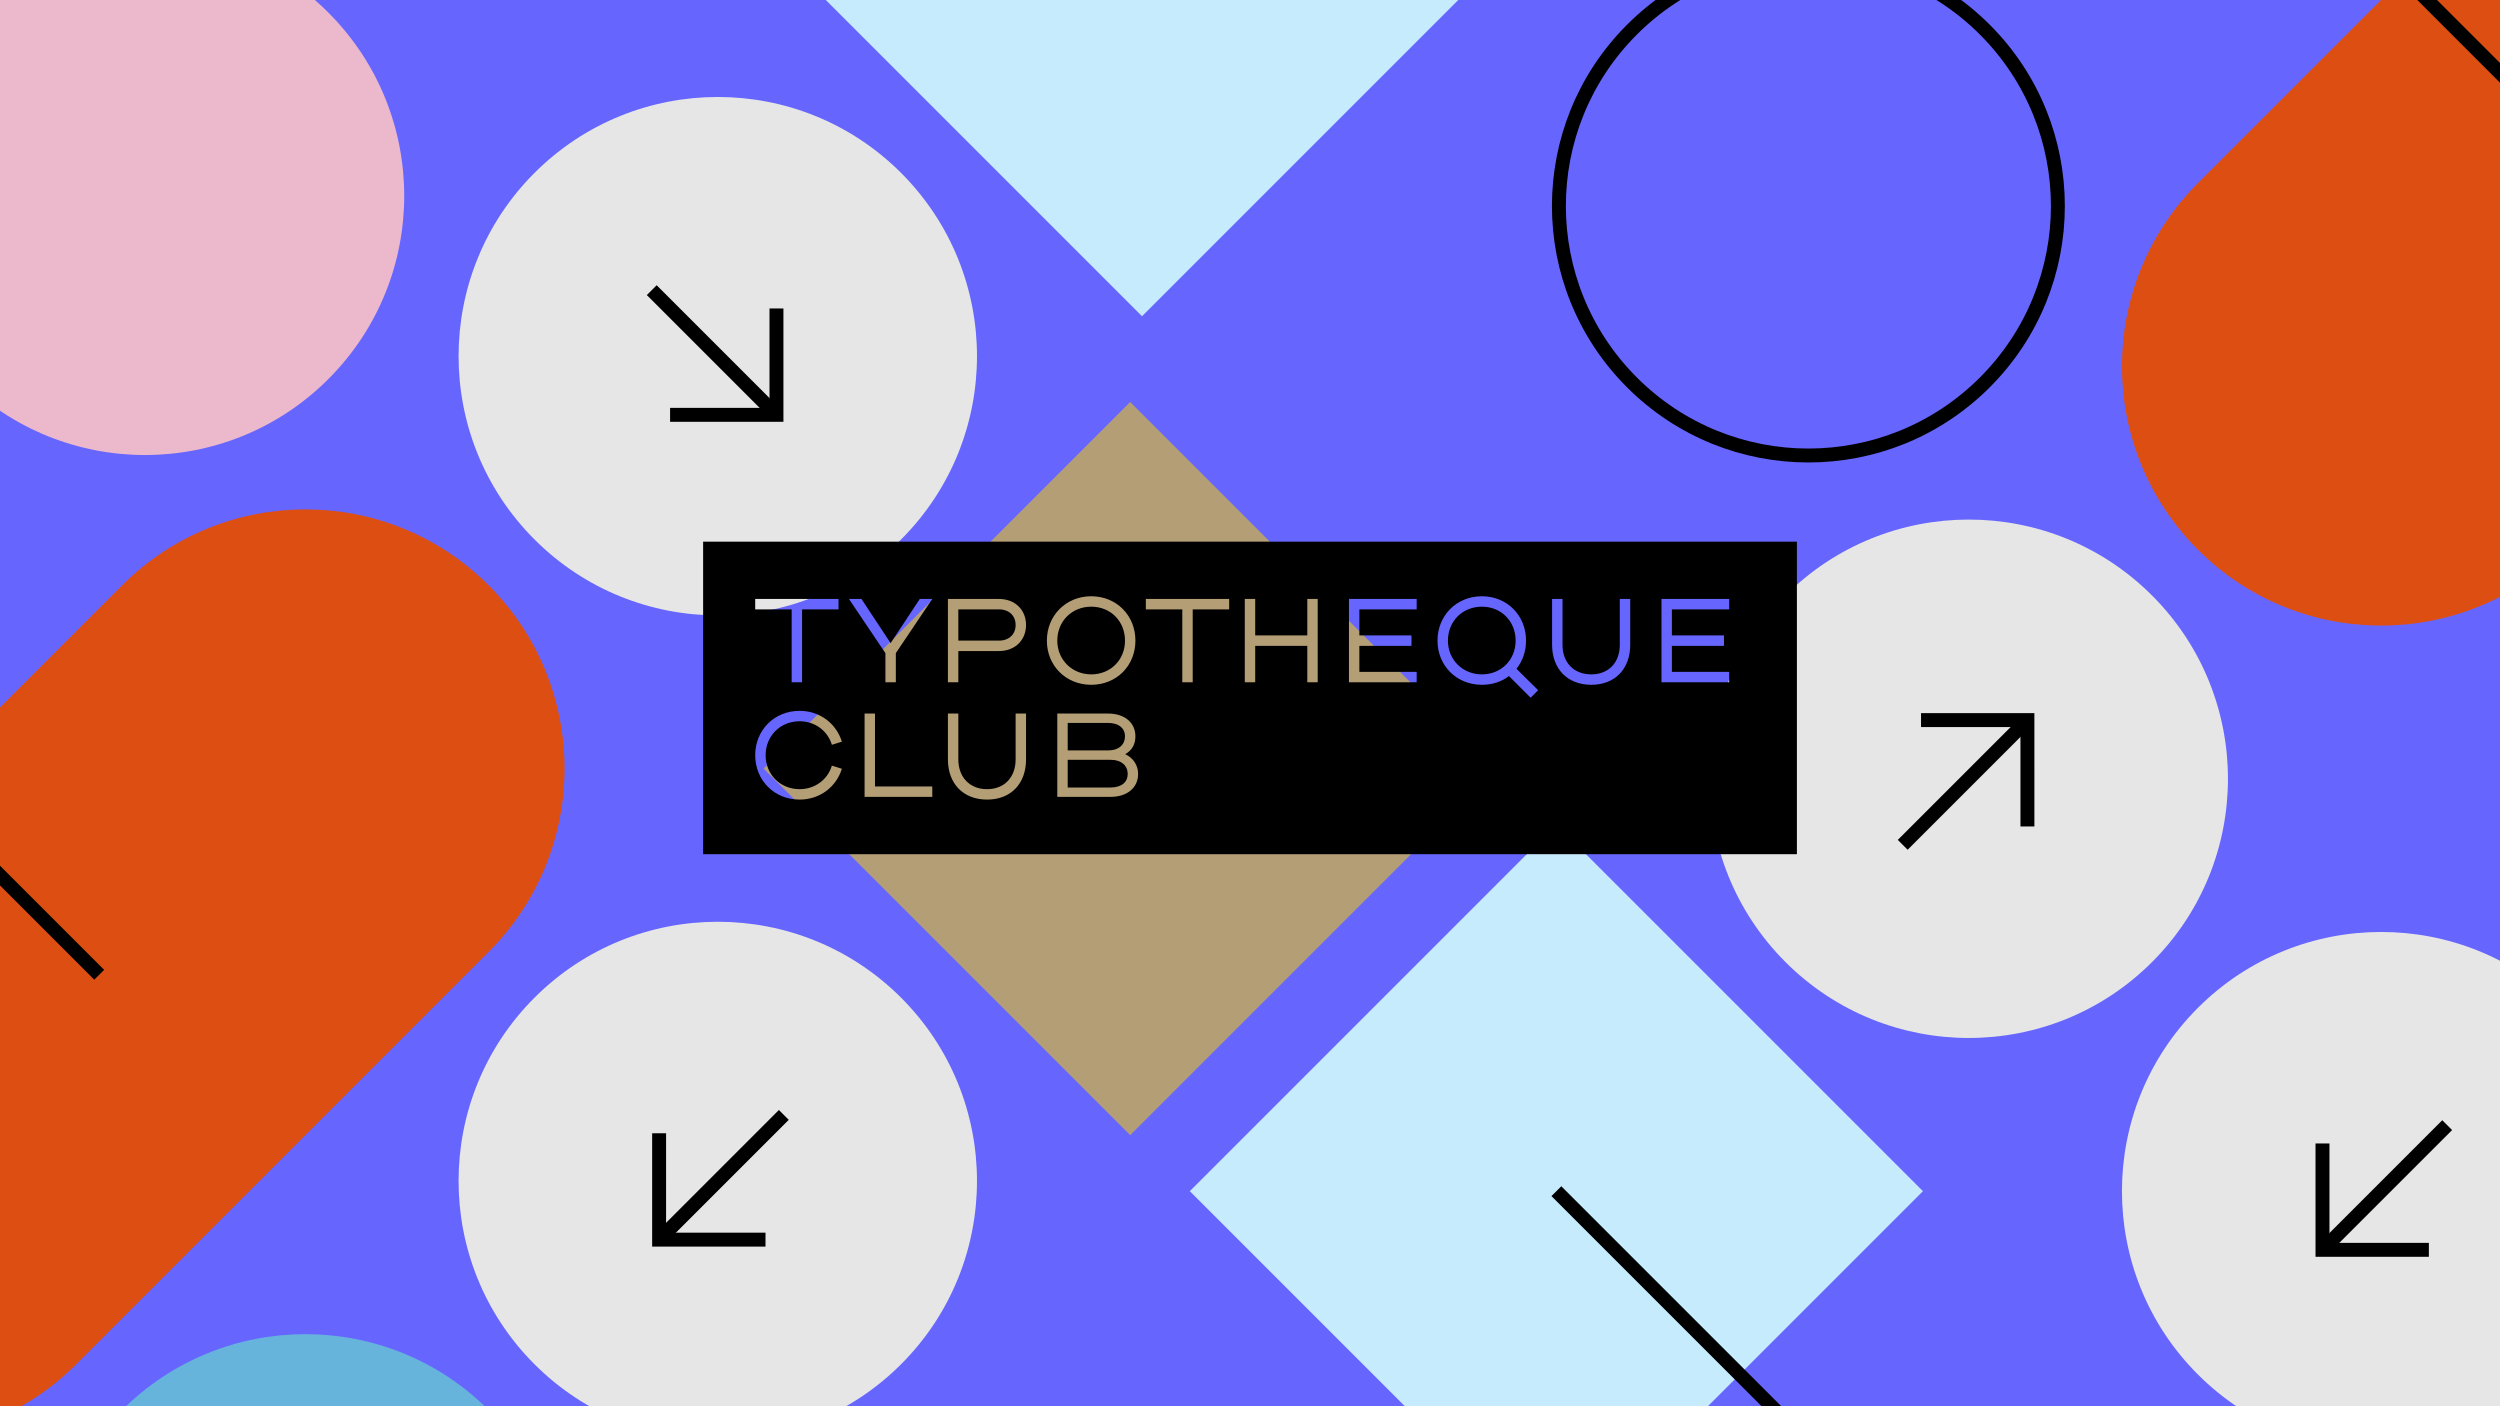 <?xml version="1.0" encoding="UTF-8"?><svg id="Layer_1" xmlns="http://www.w3.org/2000/svg" xmlns:xlink="http://www.w3.org/1999/xlink" viewBox="0 0 1920 1080"><defs><style>.cls-1{clip-path:url(#clippath);}.cls-2,.cls-3{fill:#66f;}.cls-4{fill:none;stroke:#000;stroke-width:10.7px;}.cls-5,.cls-6,.cls-7,.cls-8,.cls-3,.cls-9,.cls-10,.cls-11{stroke-width:0px;}.cls-6{fill:#c5ebfd;}.cls-7{fill:#dd4e12;}.cls-8{fill:#b49e75;}.cls-9{fill:#ecb8cc;}.cls-10{fill:#e6e6e6;}.cls-11{fill:#66b4db;}</style><symbol id="New_Symbol" viewBox="0 0 5219.66 4521.78"><use width="398.13" height="398.13" transform="translate(3107.37 2818.58) rotate(135)" xlink:href="#New_Symbol_1"/><use width="398.13" height="398.13" transform="translate(3740.79 2185.15) rotate(135)" xlink:href="#New_Symbol_1"/><path class="cls-7" d="m2685.08,2044.39l316.71-316.71c77.74-77.74,203.78-77.74,281.52,0h0c77.74,77.74,77.74,203.78,0,281.52l-316.71,316.71c-77.74,77.74-203.78,77.74-281.52,0h0c-77.74-77.74-77.74-203.78,0-281.52Z"/><polygon class="cls-8" points="3494.46 1868.44 3775.98 1586.91 4057.51 1868.44 3775.98 2149.96 3494.46 1868.44"/><polygon class="cls-6" points="1910.89 2818.58 2192.41 2537.05 2473.94 2818.58 2192.41 3100.1 1910.89 2818.58"/><path class="cls-11" d="m3001.79,2361.1h0c77.74-77.74,203.78-77.74,281.52,0h0c77.74,77.74,77.74,203.78,0,281.52h0c-77.74,77.74-203.78,77.74-281.52,0h0c-77.74-77.74-77.74-203.78,0-281.52Z"/><path class="cls-9" d="m2878.63,1287.79h0c77.74-77.74,203.78-77.74,281.52,0h0c77.74,77.74,77.74,203.78,0,281.52h0c-77.74,77.74-203.78,77.74-281.52,0h0c-77.74-77.74-77.74-203.78,0-281.52Z"/><path class="cls-4" d="m2250.48,1926.5h0c74.83-74.83,196.14-74.83,270.97,0h0c74.83,74.83,74.83,196.14,0,270.97h0c-74.83,74.83-196.14,74.83-270.97,0h0c-74.83-74.83-74.83-196.14,0-270.97Z"/><path class="cls-4" d="m2843.44,1604.51l-35.19,35.19c-58.31,58.31-58.31,152.84,0,211.14l175.95,175.95"/><path class="cls-4" d="m2656.93,3001.57l-35.19,35.19c-58.31,58.31-152.84,58.31-211.14,0l-218.18-218.18"/><use width="398.13" height="398.13" transform="translate(2227.6 2501.86) rotate(-45)" xlink:href="#New_Symbol_1"/><use width="398.13" height="398.13" transform="translate(3459.27 1270.2) rotate(45)" xlink:href="#New_Symbol_1"/><use width="398.13" height="398.13" transform="translate(1874.18 950.14) rotate(45)" xlink:href="#New_Symbol_1"/><use width="398.13" height="398.13" transform="translate(1240.75 316.71) rotate(45)" xlink:href="#New_Symbol_1"/><path class="cls-7" d="m1099.99,1372.43l-316.71-316.71c-77.74-77.74-77.74-203.78,0-281.52h0c77.74-77.74,203.78-77.74,281.52,0l316.71,316.71c77.74,77.74,77.74,203.78,0,281.52h0c-77.74,77.74-203.78,77.74-281.52,0Z"/><polygon class="cls-8" points="924.04 563.05 642.52 281.52 924.04 0 1205.56 281.52 924.04 563.05"/><polygon class="cls-6" points="1874.18 2146.62 1592.66 1865.09 1874.18 1583.57 2155.71 1865.09 1874.18 2146.62"/><path class="cls-11" d="m1416.71,1055.71h0c-77.74-77.74-77.74-203.78,0-281.52h0c77.74-77.74,203.78-77.74,281.52,0h0c77.74,77.74,77.74,203.78,0,281.52h0c-77.74,77.74-203.78,77.74-281.52,0Z"/><path class="cls-9" d="m343.4,1178.88h0c-77.74-77.74-77.74-203.78,0-281.52h0c77.74-77.74,203.78-77.74,281.52,0h0c77.74,77.74,77.74,203.78,0,281.52h0c-77.74,77.74-203.78,77.74-281.52,0Z"/><path class="cls-4" d="m982.1,1807.03h0c-74.83-74.83-74.83-196.14,0-270.97h0c74.83-74.83,196.14-74.83,270.97,0h0c74.83,74.83,74.83,196.14,0,270.97h0c-74.83,74.83-196.14,74.83-270.97,0Z"/><path class="cls-4" d="m660.11,1214.07l35.19,35.19c58.31,58.31,152.84,58.31,211.14,0l175.95-175.95"/><path class="cls-4" d="m2057.17,1400.58l35.19,35.19c58.31,58.31,58.31,152.84,0,211.14l-218.18,218.18"/><use width="398.13" height="398.13" transform="translate(1557.47 1829.9) rotate(-135)" xlink:href="#New_Symbol_1"/><use width="398.13" height="398.13" transform="translate(325.8 598.24) rotate(-45)" xlink:href="#New_Symbol_1"/><use width="398.13" height="398.13" transform="translate(1196.48 3444.17) rotate(135)" xlink:href="#New_Symbol_1"/><use width="398.13" height="398.13" transform="translate(1829.9 2810.74) rotate(135)" xlink:href="#New_Symbol_1"/><path class="cls-7" d="m774.19,2669.98l316.71-316.71c77.74-77.74,203.78-77.74,281.52,0h0c77.74,77.74,77.74,203.78,0,281.52l-316.71,316.71c-77.74,77.74-203.78,77.74-281.52,0h0c-77.74-77.74-77.74-203.78,0-281.52Z"/><polygon class="cls-8" points="1583.57 2494.03 1865.09 2212.51 2146.62 2494.03 1865.09 2775.55 1583.57 2494.03"/><polygon class="cls-6" points="0 3444.17 281.52 3162.65 563.05 3444.17 281.52 3725.69 0 3444.17"/><path class="cls-11" d="m1090.9,2986.7h0c77.74-77.74,203.78-77.74,281.52,0h0c77.74,77.74,77.74,203.78,0,281.52h0c-77.74,77.74-203.78,77.74-281.52,0h0c-77.74-77.74-77.74-203.78,0-281.52Z"/><path class="cls-9" d="m967.74,1913.39h0c77.74-77.74,203.78-77.74,281.52,0h0c77.74,77.74,77.74,203.78,0,281.52h0c-77.74,77.74-203.78,77.74-281.52,0h0c-77.74-77.74-77.74-203.78,0-281.52Z"/><path class="cls-4" d="m339.59,2552.09h0c74.83-74.83,196.14-74.83,270.97,0h0c74.83,74.83,74.83,196.14,0,270.97h0c-74.83,74.83-196.14,74.83-270.97,0h0c-74.83-74.83-74.83-196.14,0-270.97Z"/><path class="cls-4" d="m932.55,2230.1l-35.19,35.19c-58.31,58.31-58.31,152.84,0,211.14l175.95,175.95"/><path class="cls-4" d="m746.04,3627.16l-35.19,35.19c-58.31,58.31-152.84,58.31-211.14,0l-218.18-218.18"/><use width="398.13" height="398.13" transform="translate(316.71 3127.46) rotate(-45)" xlink:href="#New_Symbol_1"/><use width="398.13" height="398.13" transform="translate(1548.38 1895.79) rotate(45)" xlink:href="#New_Symbol_1"/><use width="398.13" height="398.13" transform="translate(3630.57 3571.64) rotate(-135)" xlink:href="#New_Symbol_1"/><use width="398.13" height="398.13" transform="translate(4264 4205.06) rotate(-135)" xlink:href="#New_Symbol_1"/><path class="cls-7" d="m4404.76,3149.35l316.71,316.71c77.74,77.74,77.74,203.78,0,281.52h0c-77.74,77.74-203.78,77.74-281.52,0l-316.71-316.71c-77.74-77.74-77.74-203.78,0-281.52h0c77.74-77.74,203.78-77.74,281.52,0Z"/><polygon class="cls-8" points="4580.71 3958.73 4862.24 4240.26 4580.71 4521.78 4299.19 4240.26 4580.71 3958.73"/><polygon class="cls-6" points="3630.57 2375.16 3912.1 2656.69 3630.57 2938.21 3349.05 2656.69 3630.57 2375.16"/><path class="cls-11" d="m4088.05,3466.07h0c77.74,77.74,77.74,203.78,0,281.52h0c-77.74,77.74-203.78,77.74-281.52,0h0c-77.74-77.74-77.74-203.78,0-281.52h0c77.74-77.74,203.78-77.74,281.52,0Z"/><path class="cls-9" d="m5161.36,3342.9h0c77.74,77.74,77.74,203.78,0,281.52h0c-77.74,77.74-203.78,77.74-281.52,0h0c-77.74-77.74-77.74-203.78,0-281.52h0c77.74-77.74,203.78-77.74,281.52,0Z"/><path class="cls-4" d="m4522.65,2714.75h0c74.83,74.83,74.83,196.14,0,270.97h0c-74.83,74.83-196.14,74.83-270.97,0h0c-74.83-74.83-74.83-196.14,0-270.97h0c74.83-74.83,196.14-74.83,270.97,0Z"/><path class="cls-4" d="m4844.64,3307.71l-35.19-35.19c-58.31-58.31-152.84-58.31-211.14,0l-175.95,175.95"/><path class="cls-4" d="m3447.58,3121.2l-35.19-35.19c-58.31-58.31-58.31-152.84,0-211.14l218.18-218.18"/><use width="398.13" height="398.13" transform="translate(3947.29 2691.88) rotate(45)" xlink:href="#New_Symbol_1"/><use width="398.13" height="398.13" transform="translate(5178.95 3923.54) rotate(135)" xlink:href="#New_Symbol_1"/></symbol><symbol id="New_Symbol_1" viewBox="0 0 398.13 398.13"><path class="cls-10" d="m199.07,0h0c109.94,0,199.07,89.13,199.07,199.07h0c0,109.94-89.13,199.07-199.07,199.07h0C89.13,398.13,0,309.01,0,199.07h0C0,89.13,89.13,0,199.07,0Z"/><path class="cls-4" d="m127.34,199.07h135.46"/><path class="cls-4" d="m205.02,141.29l57.77,57.77-57.77,57.78"/></symbol><clipPath id="clippath"><rect class="cls-3" width="1920" height="1080"/></clipPath></defs><rect class="cls-2" width="1920" height="1080"/><g class="cls-1"><use width="5219.66" height="4521.78" transform="translate(-997.12 -1903.76)" xlink:href="#New_Symbol"/></g><path class="cls-5" d="m540,656v-240.01h840.02v240.01h-840.02Zm40-196v8h28v56h8v-56h28v-8h-64Zm0,120c0,19.36,14.72,34.08,34.08,34.08,15.68,0,28.16-9.76,32.48-23.68l-7.68-2.4c-3.2,10.72-12.96,18.08-24.8,18.08-14.88,0-26.08-11.36-26.08-26.08s11.2-26.08,26.08-26.08c11.84,0,21.6,7.36,24.8,18.08l7.68-2.4c-4.32-13.92-16.8-23.68-32.48-23.68-19.36,0-34.08,14.72-34.08,34.08Zm72-120l28,41.6v22.4h8v-22.4l28-41.6h-9.6l-22.4,33.92-22.4-33.92h-9.6Zm12,152h52v-8h-44v-56h-8v64Zm64-88h8v-24h31.2c12.48,0,20.8-8.48,20.8-20s-8.32-20-20.8-20h-39.2v64Zm0,59.2c0,18.72,11.84,30.88,30.08,30.88s29.92-12.16,29.92-30.88v-35.2h-8v35.2c0,13.76-8.64,22.88-21.92,22.88s-22.08-9.12-22.08-22.88v-35.2h-8v35.2Zm8-91.2v-24h31.2c7.84,0,12.8,4.96,12.8,12s-4.96,12-12.8,12h-31.2Zm68,0c0,19.36,14.72,33.92,34.08,33.92s33.92-14.56,33.92-33.92-14.56-34.08-33.92-34.08-34.08,14.72-34.08,34.08Zm8,0c0-14.88,11.2-26.08,26.08-26.08s25.92,11.2,25.92,26.08-11.2,25.92-25.92,25.92-26.08-11.2-26.08-25.92Zm0,120h40.8c13.28,0,21.28-7.36,21.28-17.6,0-6.24-3.36-12.16-9.92-15.2,5.44-3.04,7.84-7.84,7.84-13.76,0-10.08-7.84-17.44-21.12-17.44h-38.88v64Zm8-35.68v-21.12h30.88c8.64,0,13.12,4.32,13.12,10.24,0,6.24-4.48,10.88-13.12,10.88h-30.88Zm0,28.48v-21.28h32.8c8.64,0,13.28,4.64,13.28,10.88s-4.64,10.4-13.28,10.4h-32.8Zm60-136.8h28v56h8v-56h28v-8h-64v8Zm76,56h8v-28h40v28h8v-64h-8v28h-40v-28h-8v64Zm80,0h52v-8h-44v-20h40v-8h-40v-20h44v-8h-52v64Zm68-32c0,19.36,14.72,33.92,34.08,33.92,8,0,15.2-2.4,20.8-6.72l16.64,16.64,5.76-5.76-16.64-16.48c4.64-5.76,7.36-13.28,7.36-21.6,0-19.36-14.56-34.08-33.92-34.08s-34.08,14.72-34.08,34.08Zm8,0c0-14.88,11.2-26.08,26.08-26.08s25.92,11.2,25.92,26.08-11.2,25.92-25.92,25.92-26.08-11.2-26.08-25.92Zm80,3.2c0,18.56,11.84,30.72,30.08,30.72s29.92-12.16,29.92-30.72v-35.2h-8v35.2c0,13.76-8.64,22.72-21.92,22.72s-22.08-8.96-22.08-22.72v-35.2h-8v35.2Zm84,28.8h52v-8h-44v-20h40v-8h-40v-20h44v-8h-52v64Z"/></svg>